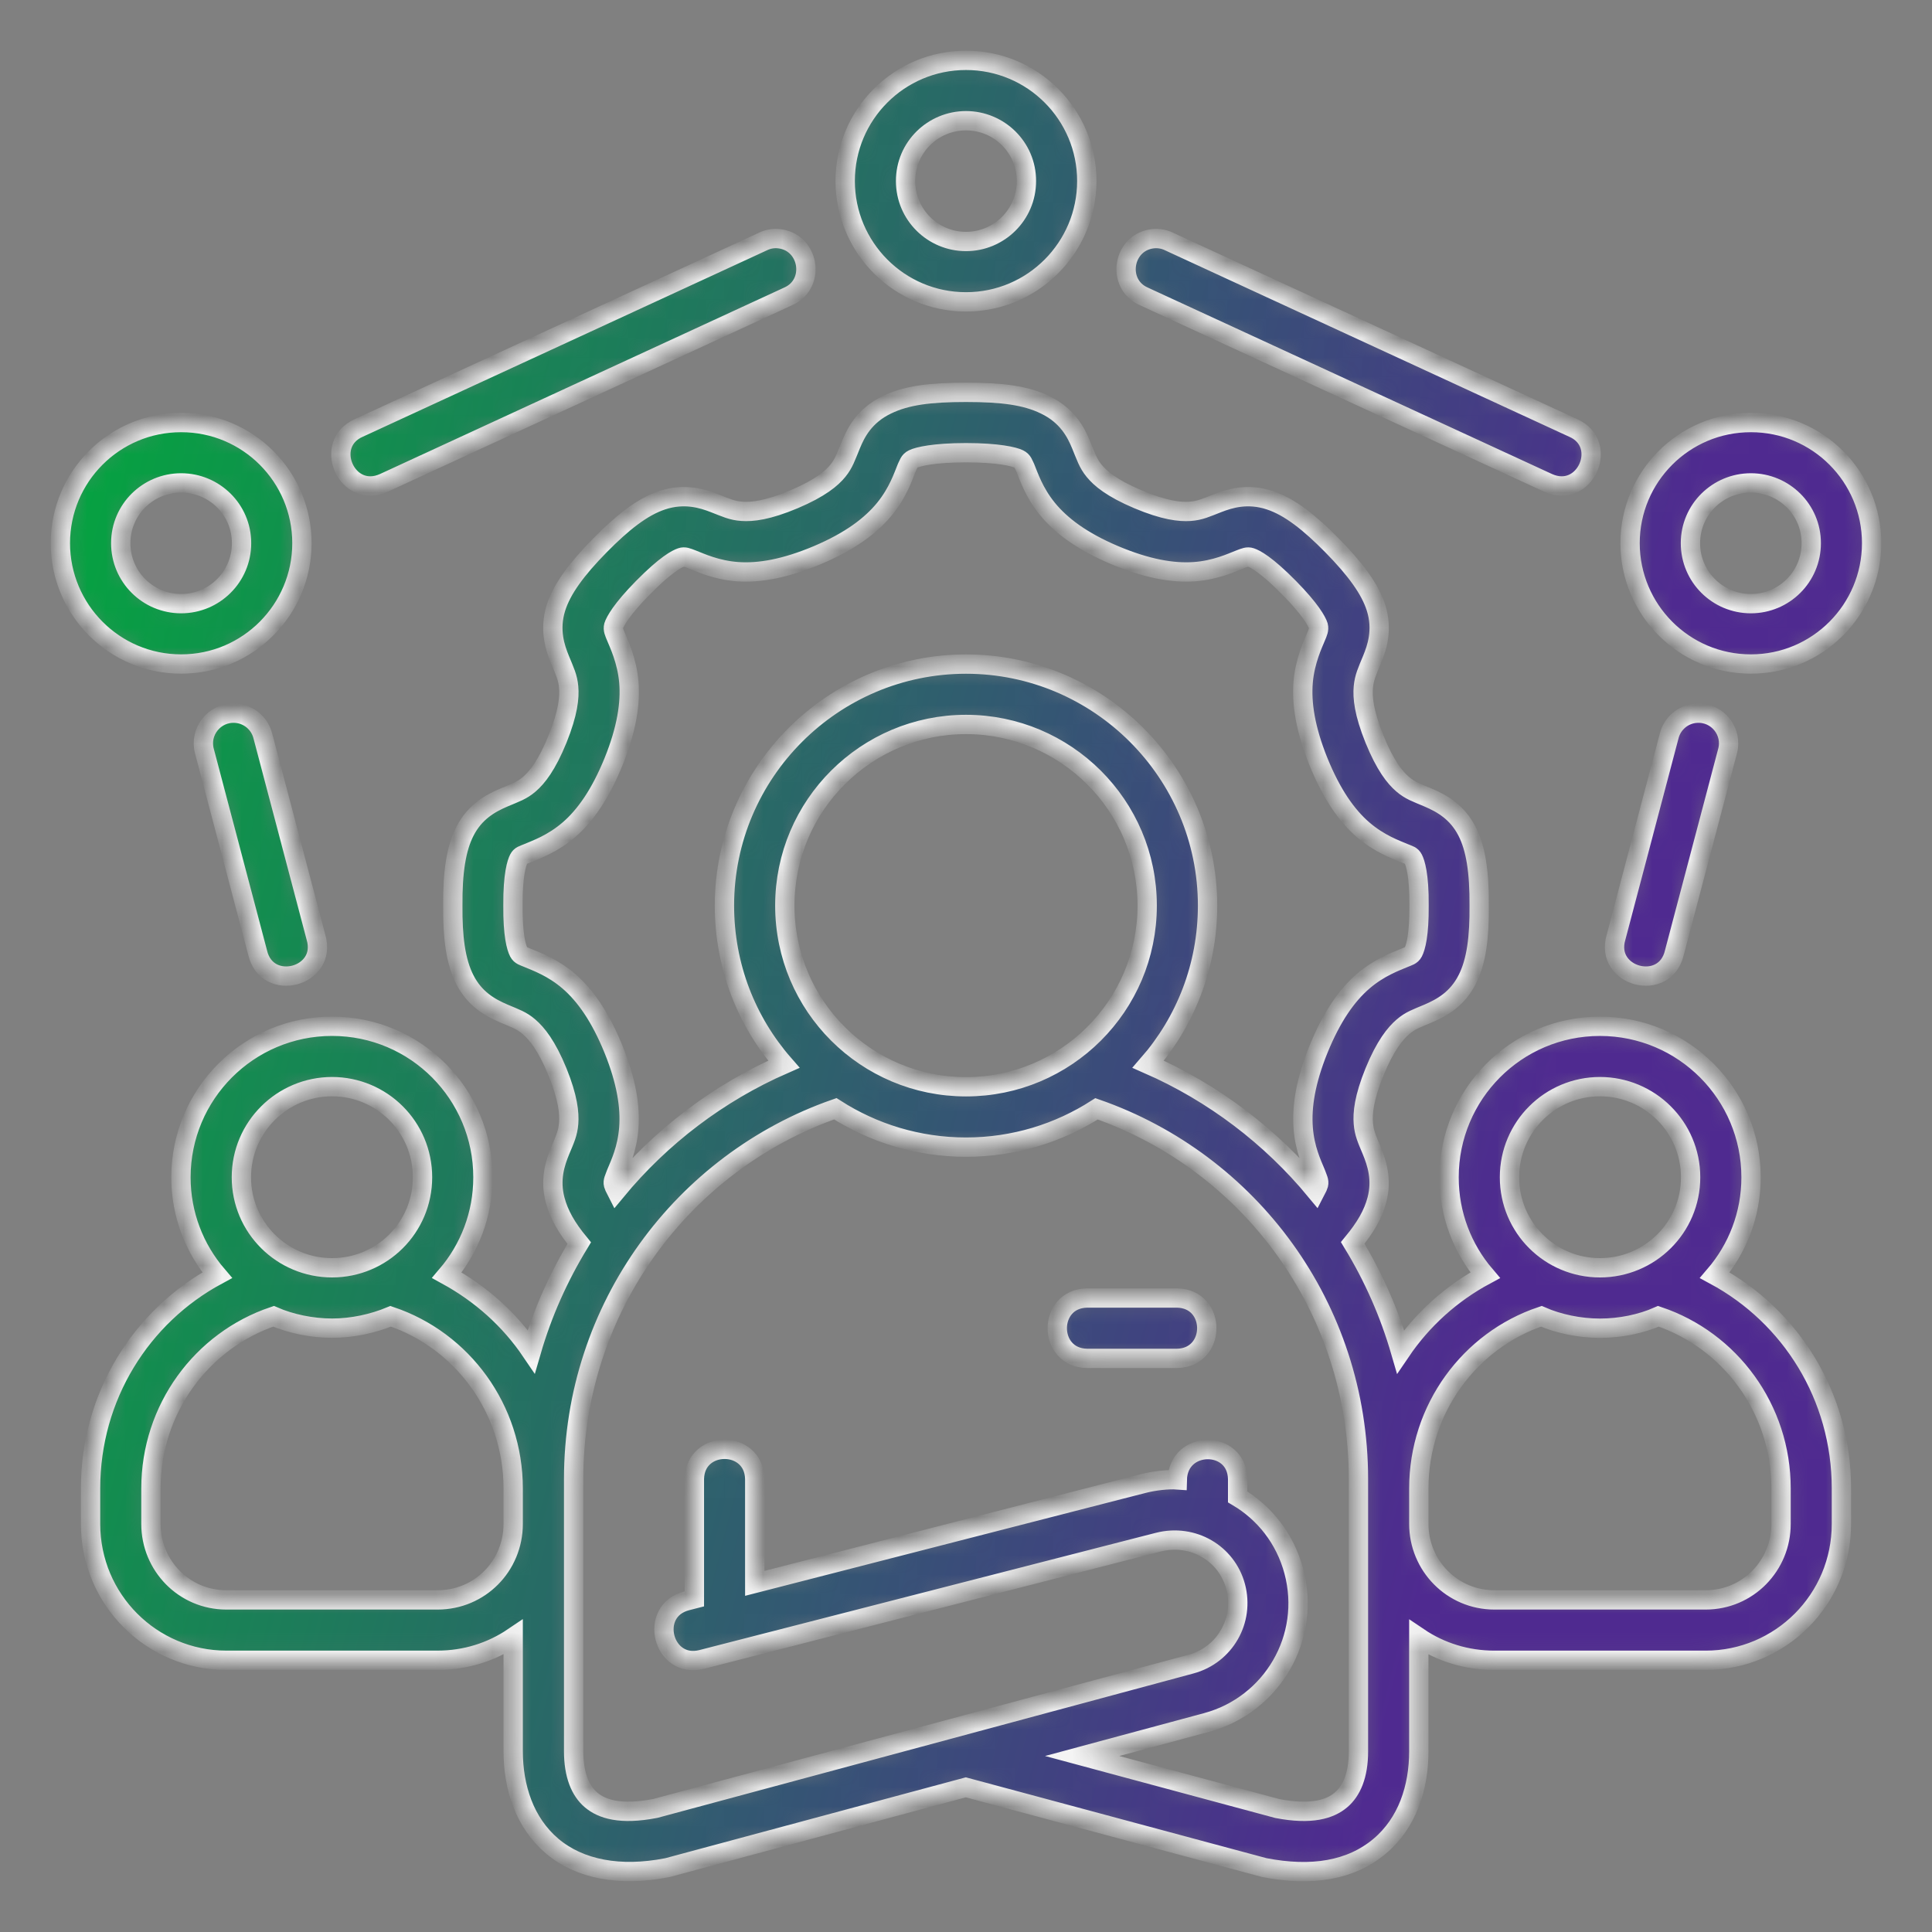 <svg width="100" height="100" viewBox="0 0 100 100" fill="none" xmlns="http://www.w3.org/2000/svg">
<rect x="0" y="0" width="100" height="100" fill="#808080" stroke="none"/>
<mask id="path-1-inside-1_2965_17308" fill="white">
<path d="M50 3.124C46.53 3.124 43.747 5.935 43.747 9.368C43.747 12.801 46.53 15.624 50 15.624C53.47 15.624 56.253 12.801 56.253 9.368C56.253 5.935 53.47 3.124 50 3.124ZM50 6.249C51.708 6.249 53.128 7.623 53.128 9.368C53.128 11.112 51.714 12.499 50 12.499C48.286 12.499 46.872 11.112 46.872 9.368C46.872 7.623 48.292 6.249 50 6.249ZM39.493 12.499L18.57 22.151C16.685 22.98 17.95 25.871 19.879 24.989L40.805 15.337C42.264 14.686 41.885 12.467 40.253 12.349C39.99 12.332 39.73 12.385 39.493 12.499ZM80.121 24.989C82.05 25.871 83.315 22.98 81.43 22.151L60.507 12.499C60.271 12.385 60.01 12.335 59.747 12.349C58.115 12.467 57.736 14.686 59.195 15.337L80.121 24.989ZM45.904 20.952C44.737 21.517 44.306 22.389 44.049 23.006C43.792 23.622 43.691 23.971 43.368 24.367C43.045 24.762 42.457 25.268 41.095 25.844C39.728 26.421 38.933 26.503 38.406 26.466C37.88 26.431 37.565 26.271 36.966 26.039C36.367 25.807 35.434 25.509 34.277 25.89C33.233 26.234 32.203 27.064 31.061 28.221C29.821 29.477 29.073 30.514 28.775 31.462C28.414 32.615 28.74 33.543 28.982 34.136C29.226 34.729 29.389 35.047 29.434 35.567C29.481 36.087 29.41 36.886 28.857 38.255C28.301 39.625 27.799 40.243 27.404 40.584C27.01 40.925 26.672 41.03 26.089 41.277C25.331 41.597 24.573 42.046 24.069 43.019C23.611 43.904 23.423 45.144 23.437 46.87C23.425 48.457 23.566 49.751 24.069 50.722C24.573 51.695 25.335 52.145 26.089 52.464C26.672 52.711 26.991 52.81 27.386 53.151C27.781 53.492 28.301 54.116 28.857 55.485C29.403 56.828 29.473 57.621 29.434 58.14C29.393 58.659 29.241 58.973 29.006 59.535C28.723 60.212 28.459 61.059 28.729 62.095C28.927 62.857 29.33 63.554 29.98 64.344C28.917 66.09 28.081 67.945 27.499 69.953C26.371 68.286 24.888 66.969 23.129 66.004C24.297 64.637 24.997 62.869 24.997 60.936C24.997 56.639 21.526 53.12 17.187 53.12C12.848 53.12 9.366 56.639 9.366 60.936C9.366 62.871 10.069 64.636 11.242 66.004C7.316 68.121 4.687 72.266 4.687 77.042V78.876C4.687 82.79 7.844 85.935 11.716 85.935H22.65C24.096 85.935 25.442 85.503 26.562 84.745V90.635C26.562 92.511 27.152 94.348 28.582 95.557C30.013 96.766 32.106 97.143 34.5 96.677C34.535 96.671 34.569 96.659 34.604 96.653L49.991 92.512L65.439 96.666C67.885 97.143 69.919 96.817 71.414 95.558C72.844 94.353 73.437 92.523 73.437 90.657V84.752C74.558 85.509 75.904 85.936 77.35 85.936H88.284C92.156 85.936 95.312 82.791 95.312 78.877V77.043C95.312 72.266 92.684 68.121 88.757 66.005C89.93 64.637 90.634 62.872 90.634 60.936C90.634 56.64 87.151 53.121 82.812 53.121C78.474 53.121 75.003 56.64 75.003 60.936C75.003 62.869 75.702 64.637 76.871 66.005C75.124 66.945 73.623 68.293 72.495 69.96C71.913 67.952 71.08 66.078 70.016 64.333C70.667 63.542 71.072 62.858 71.271 62.096C71.54 61.06 71.276 60.213 70.993 59.535C70.759 58.973 70.606 58.66 70.566 58.141C70.524 57.622 70.595 56.829 71.142 55.486C71.698 54.117 72.219 53.492 72.613 53.151C73.008 52.811 73.328 52.711 73.91 52.465C74.664 52.145 75.426 51.696 75.931 50.722C76.434 49.752 76.576 48.457 76.562 46.871C76.574 45.144 76.389 43.905 75.931 43.02C75.426 42.046 74.668 41.598 73.91 41.277C73.328 41.03 72.99 40.925 72.595 40.584C72.201 40.244 71.698 39.626 71.143 38.256C70.587 36.887 70.52 36.087 70.566 35.568C70.613 35.048 70.773 34.729 71.017 34.136C71.261 33.543 71.587 32.615 71.225 31.463C70.927 30.514 70.178 29.478 68.939 28.222C67.796 27.064 66.767 26.235 65.722 25.891C64.566 25.509 63.633 25.807 63.034 26.04C62.435 26.273 62.12 26.43 61.593 26.467C61.067 26.502 60.271 26.42 58.905 25.844C57.543 25.269 56.954 24.763 56.631 24.367C56.308 23.972 56.208 23.623 55.951 23.006C55.694 22.39 55.262 21.518 54.095 20.953C53.083 20.462 51.869 20.309 50 20.308C48.131 20.308 46.917 20.462 45.904 20.952ZM9.375 21.87C5.905 21.87 3.125 24.681 3.125 28.114C3.125 31.547 5.905 34.37 9.375 34.37C12.845 34.37 15.628 31.547 15.628 28.114C15.628 24.681 12.845 21.87 9.375 21.87ZM90.625 21.87C87.155 21.87 84.372 24.681 84.372 28.114C84.372 31.547 87.155 34.37 90.625 34.37C94.095 34.37 96.875 31.547 96.875 28.114C96.875 24.681 94.095 21.87 90.625 21.87ZM52.734 23.757C52.949 23.861 52.971 24.028 53.07 24.217C53.243 24.632 53.509 25.477 54.211 26.338C54.913 27.199 55.993 28.014 57.681 28.728C59.364 29.439 60.704 29.668 61.81 29.591C62.916 29.515 63.735 29.127 64.175 28.956C64.437 28.855 64.569 28.797 64.74 28.853C64.964 28.927 65.534 29.216 66.714 30.412C67.84 31.552 68.168 32.175 68.237 32.396C68.284 32.58 68.207 32.744 68.121 32.948C67.974 33.306 67.549 34.184 67.453 35.288C67.357 36.392 67.561 37.74 68.246 39.43C68.932 41.119 69.713 42.223 70.553 42.948C71.394 43.674 72.251 43.974 72.69 44.16C72.938 44.265 73.055 44.274 73.15 44.459C73.246 44.643 73.463 45.255 73.449 46.869C73.461 48.389 73.278 49.032 73.15 49.28C73.055 49.465 72.881 49.498 72.69 49.579C72.251 49.765 71.394 50.065 70.553 50.791C69.713 51.516 68.932 52.62 68.246 54.309C67.574 55.966 67.37 57.287 67.453 58.38C67.536 59.473 67.894 60.217 68.109 60.733C68.201 60.991 68.291 61.136 68.247 61.31C68.235 61.357 68.167 61.524 68.106 61.639C65.79 58.834 62.813 56.564 59.43 55.084C61.352 52.884 62.503 50.014 62.503 46.872C62.503 39.987 56.885 34.373 50 34.373C43.115 34.373 37.497 39.987 37.497 46.872C37.497 50.015 38.647 52.884 40.57 55.084C37.187 56.563 34.21 58.834 31.894 61.639C31.834 61.524 31.767 61.359 31.753 61.31C31.706 61.136 31.801 60.991 31.891 60.733C32.107 60.217 32.464 59.473 32.547 58.38C32.63 57.287 32.426 55.966 31.754 54.309C31.068 52.62 30.287 51.516 29.447 50.791C28.606 50.065 27.749 49.765 27.31 49.579C27.119 49.498 26.945 49.465 26.85 49.28C26.722 49.033 26.538 48.389 26.551 46.869C26.539 45.255 26.754 44.643 26.85 44.459C26.945 44.274 27.062 44.265 27.31 44.16C27.749 43.974 28.606 43.674 29.447 42.948C30.287 42.223 31.068 41.119 31.754 39.43C32.44 37.74 32.644 36.392 32.547 35.288C32.451 34.184 32.026 33.306 31.879 32.948C31.795 32.743 31.713 32.58 31.763 32.396C31.832 32.175 32.161 31.552 33.286 30.412C34.466 29.216 35.036 28.927 35.261 28.853C35.432 28.794 35.563 28.855 35.825 28.956C36.265 29.127 37.084 29.515 38.19 29.591C39.297 29.668 40.636 29.439 42.319 28.728C44.007 28.014 45.087 27.199 45.789 26.338C46.491 25.477 46.758 24.632 46.93 24.217C47.03 24.028 47.051 23.861 47.266 23.757C47.518 23.634 48.341 23.433 50 23.433C51.66 23.433 52.483 23.634 52.734 23.757ZM9.375 24.995C11.083 24.995 12.503 26.37 12.503 28.114C12.503 29.859 11.089 31.245 9.375 31.245C7.661 31.245 6.25 29.859 6.25 28.114C6.25 26.37 7.667 24.995 9.375 24.995ZM90.625 24.995C92.333 24.995 93.75 26.37 93.75 28.114C93.75 29.859 92.339 31.245 90.625 31.245C88.911 31.245 87.497 29.859 87.497 28.114C87.497 26.37 88.917 24.995 90.625 24.995ZM12.189 36.915C11.114 36.848 10.294 37.862 10.586 38.899L13.333 49.302C13.813 51.4 16.968 50.571 16.354 48.509L13.608 38.106C13.446 37.441 12.871 36.959 12.189 36.915ZM87.811 36.915C87.129 36.957 86.554 37.441 86.392 38.106L83.646 48.509C83.032 50.571 86.188 51.4 86.667 49.302L89.413 38.899C89.706 37.862 88.886 36.848 87.811 36.915ZM50 37.498C55.147 37.498 59.378 41.677 59.378 46.873C59.378 52.069 55.166 56.251 50 56.251C44.834 56.251 40.622 52.069 40.622 46.873C40.622 41.677 44.846 37.498 50 37.498ZM17.188 56.245C19.758 56.245 21.869 58.328 21.869 60.935C21.869 63.542 19.764 65.62 17.188 65.62C14.611 65.62 12.494 63.542 12.494 60.935C12.494 58.328 14.617 56.245 17.188 56.245ZM82.812 56.245C85.383 56.245 87.506 58.328 87.506 60.935C87.506 63.542 85.389 65.62 82.812 65.62C80.236 65.62 78.131 63.542 78.131 60.935C78.131 58.328 80.242 56.245 82.812 56.245ZM39.066 81.955V76.545C39.018 74.507 35.986 74.507 35.941 76.545V82.758L35.55 82.858C33.528 83.373 34.3 86.407 36.322 85.892L59.943 79.825C61.745 79.362 63.499 80.405 63.956 82.12C64.421 83.855 63.415 85.658 61.64 86.136L33.899 93.609C33.893 93.611 33.893 93.608 33.887 93.609C32.113 93.951 31.159 93.639 30.601 93.17C30.04 92.696 29.691 91.879 29.691 90.634V76.563C29.691 67.655 35.372 60.138 43.235 57.389C45.18 58.64 47.513 59.376 50.001 59.376C52.486 59.376 54.812 58.642 56.757 57.392C64.672 60.159 70.313 67.654 70.313 76.563V90.656C70.313 91.885 69.961 92.698 69.401 93.17C68.843 93.64 67.888 93.951 66.114 93.609L56.013 90.89L62.446 89.157C65.841 88.243 67.889 84.758 66.968 81.323C66.512 79.621 65.434 78.291 64.06 77.478V76.544C64.013 74.507 60.98 74.525 60.935 76.597C60.464 76.562 59.754 76.639 59.159 76.792L39.066 81.955ZM56.253 67.185C54.215 67.232 54.215 70.265 56.253 70.31H60.934C62.972 70.263 62.972 67.23 60.934 67.185H56.253ZM14.16 68.131C15.031 68.511 16.128 68.745 17.188 68.745C18.247 68.745 19.303 68.511 20.221 68.131C23.931 69.377 26.562 72.923 26.562 77.042V78.876C26.562 81.052 24.838 82.81 22.65 82.81H11.716C9.528 82.81 7.812 81.031 7.812 78.876V77.042C7.812 72.917 10.447 69.379 14.16 68.131ZM79.779 68.131C80.661 68.517 81.753 68.748 82.812 68.748C83.872 68.748 84.939 68.529 85.84 68.131C89.553 69.379 92.188 72.917 92.188 77.042V78.876C92.188 81.031 90.472 82.81 88.284 82.81H77.35C75.162 82.81 73.438 81.031 73.438 78.876V77.042C73.438 72.923 76.069 69.377 79.779 68.131Z"/>
</mask>
<path d="M50 3.124C46.53 3.124 43.747 5.935 43.747 9.368C43.747 12.801 46.53 15.624 50 15.624C53.47 15.624 56.253 12.801 56.253 9.368C56.253 5.935 53.47 3.124 50 3.124ZM50 6.249C51.708 6.249 53.128 7.623 53.128 9.368C53.128 11.112 51.714 12.499 50 12.499C48.286 12.499 46.872 11.112 46.872 9.368C46.872 7.623 48.292 6.249 50 6.249ZM39.493 12.499L18.57 22.151C16.685 22.98 17.95 25.871 19.879 24.989L40.805 15.337C42.264 14.686 41.885 12.467 40.253 12.349C39.99 12.332 39.73 12.385 39.493 12.499ZM80.121 24.989C82.05 25.871 83.315 22.98 81.43 22.151L60.507 12.499C60.271 12.385 60.01 12.335 59.747 12.349C58.115 12.467 57.736 14.686 59.195 15.337L80.121 24.989ZM45.904 20.952C44.737 21.517 44.306 22.389 44.049 23.006C43.792 23.622 43.691 23.971 43.368 24.367C43.045 24.762 42.457 25.268 41.095 25.844C39.728 26.421 38.933 26.503 38.406 26.466C37.88 26.431 37.565 26.271 36.966 26.039C36.367 25.807 35.434 25.509 34.277 25.89C33.233 26.234 32.203 27.064 31.061 28.221C29.821 29.477 29.073 30.514 28.775 31.462C28.414 32.615 28.74 33.543 28.982 34.136C29.226 34.729 29.389 35.047 29.434 35.567C29.481 36.087 29.41 36.886 28.857 38.255C28.301 39.625 27.799 40.243 27.404 40.584C27.01 40.925 26.672 41.03 26.089 41.277C25.331 41.597 24.573 42.046 24.069 43.019C23.611 43.904 23.423 45.144 23.437 46.87C23.425 48.457 23.566 49.751 24.069 50.722C24.573 51.695 25.335 52.145 26.089 52.464C26.672 52.711 26.991 52.81 27.386 53.151C27.781 53.492 28.301 54.116 28.857 55.485C29.403 56.828 29.473 57.621 29.434 58.14C29.393 58.659 29.241 58.973 29.006 59.535C28.723 60.212 28.459 61.059 28.729 62.095C28.927 62.857 29.33 63.554 29.98 64.344C28.917 66.09 28.081 67.945 27.499 69.953C26.371 68.286 24.888 66.969 23.129 66.004C24.297 64.637 24.997 62.869 24.997 60.936C24.997 56.639 21.526 53.12 17.187 53.12C12.848 53.12 9.366 56.639 9.366 60.936C9.366 62.871 10.069 64.636 11.242 66.004C7.316 68.121 4.687 72.266 4.687 77.042V78.876C4.687 82.79 7.844 85.935 11.716 85.935H22.65C24.096 85.935 25.442 85.503 26.562 84.745V90.635C26.562 92.511 27.152 94.348 28.582 95.557C30.013 96.766 32.106 97.143 34.5 96.677C34.535 96.671 34.569 96.659 34.604 96.653L49.991 92.512L65.439 96.666C67.885 97.143 69.919 96.817 71.414 95.558C72.844 94.353 73.437 92.523 73.437 90.657V84.752C74.558 85.509 75.904 85.936 77.35 85.936H88.284C92.156 85.936 95.312 82.791 95.312 78.877V77.043C95.312 72.266 92.684 68.121 88.757 66.005C89.93 64.637 90.634 62.872 90.634 60.936C90.634 56.64 87.151 53.121 82.812 53.121C78.474 53.121 75.003 56.64 75.003 60.936C75.003 62.869 75.702 64.637 76.871 66.005C75.124 66.945 73.623 68.293 72.495 69.96C71.913 67.952 71.08 66.078 70.016 64.333C70.667 63.542 71.072 62.858 71.271 62.096C71.54 61.06 71.276 60.213 70.993 59.535C70.759 58.973 70.606 58.66 70.566 58.141C70.524 57.622 70.595 56.829 71.142 55.486C71.698 54.117 72.219 53.492 72.613 53.151C73.008 52.811 73.328 52.711 73.91 52.465C74.664 52.145 75.426 51.696 75.931 50.722C76.434 49.752 76.576 48.457 76.562 46.871C76.574 45.144 76.389 43.905 75.931 43.02C75.426 42.046 74.668 41.598 73.91 41.277C73.328 41.03 72.99 40.925 72.595 40.584C72.201 40.244 71.698 39.626 71.143 38.256C70.587 36.887 70.52 36.087 70.566 35.568C70.613 35.048 70.773 34.729 71.017 34.136C71.261 33.543 71.587 32.615 71.225 31.463C70.927 30.514 70.178 29.478 68.939 28.222C67.796 27.064 66.767 26.235 65.722 25.891C64.566 25.509 63.633 25.807 63.034 26.04C62.435 26.273 62.12 26.43 61.593 26.467C61.067 26.502 60.271 26.42 58.905 25.844C57.543 25.269 56.954 24.763 56.631 24.367C56.308 23.972 56.208 23.623 55.951 23.006C55.694 22.39 55.262 21.518 54.095 20.953C53.083 20.462 51.869 20.309 50 20.308C48.131 20.308 46.917 20.462 45.904 20.952ZM9.375 21.87C5.905 21.87 3.125 24.681 3.125 28.114C3.125 31.547 5.905 34.37 9.375 34.37C12.845 34.37 15.628 31.547 15.628 28.114C15.628 24.681 12.845 21.87 9.375 21.87ZM90.625 21.87C87.155 21.87 84.372 24.681 84.372 28.114C84.372 31.547 87.155 34.37 90.625 34.37C94.095 34.37 96.875 31.547 96.875 28.114C96.875 24.681 94.095 21.87 90.625 21.87ZM52.734 23.757C52.949 23.861 52.971 24.028 53.07 24.217C53.243 24.632 53.509 25.477 54.211 26.338C54.913 27.199 55.993 28.014 57.681 28.728C59.364 29.439 60.704 29.668 61.81 29.591C62.916 29.515 63.735 29.127 64.175 28.956C64.437 28.855 64.569 28.797 64.74 28.853C64.964 28.927 65.534 29.216 66.714 30.412C67.84 31.552 68.168 32.175 68.237 32.396C68.284 32.58 68.207 32.744 68.121 32.948C67.974 33.306 67.549 34.184 67.453 35.288C67.357 36.392 67.561 37.74 68.246 39.43C68.932 41.119 69.713 42.223 70.553 42.948C71.394 43.674 72.251 43.974 72.69 44.16C72.938 44.265 73.055 44.274 73.15 44.459C73.246 44.643 73.463 45.255 73.449 46.869C73.461 48.389 73.278 49.032 73.15 49.28C73.055 49.465 72.881 49.498 72.69 49.579C72.251 49.765 71.394 50.065 70.553 50.791C69.713 51.516 68.932 52.62 68.246 54.309C67.574 55.966 67.37 57.287 67.453 58.38C67.536 59.473 67.894 60.217 68.109 60.733C68.201 60.991 68.291 61.136 68.247 61.31C68.235 61.357 68.167 61.524 68.106 61.639C65.79 58.834 62.813 56.564 59.43 55.084C61.352 52.884 62.503 50.014 62.503 46.872C62.503 39.987 56.885 34.373 50 34.373C43.115 34.373 37.497 39.987 37.497 46.872C37.497 50.015 38.647 52.884 40.57 55.084C37.187 56.563 34.21 58.834 31.894 61.639C31.834 61.524 31.767 61.359 31.753 61.31C31.706 61.136 31.801 60.991 31.891 60.733C32.107 60.217 32.464 59.473 32.547 58.38C32.63 57.287 32.426 55.966 31.754 54.309C31.068 52.62 30.287 51.516 29.447 50.791C28.606 50.065 27.749 49.765 27.31 49.579C27.119 49.498 26.945 49.465 26.85 49.28C26.722 49.033 26.538 48.389 26.551 46.869C26.539 45.255 26.754 44.643 26.85 44.459C26.945 44.274 27.062 44.265 27.31 44.16C27.749 43.974 28.606 43.674 29.447 42.948C30.287 42.223 31.068 41.119 31.754 39.43C32.44 37.74 32.644 36.392 32.547 35.288C32.451 34.184 32.026 33.306 31.879 32.948C31.795 32.743 31.713 32.58 31.763 32.396C31.832 32.175 32.161 31.552 33.286 30.412C34.466 29.216 35.036 28.927 35.261 28.853C35.432 28.794 35.563 28.855 35.825 28.956C36.265 29.127 37.084 29.515 38.19 29.591C39.297 29.668 40.636 29.439 42.319 28.728C44.007 28.014 45.087 27.199 45.789 26.338C46.491 25.477 46.758 24.632 46.93 24.217C47.03 24.028 47.051 23.861 47.266 23.757C47.518 23.634 48.341 23.433 50 23.433C51.66 23.433 52.483 23.634 52.734 23.757ZM9.375 24.995C11.083 24.995 12.503 26.37 12.503 28.114C12.503 29.859 11.089 31.245 9.375 31.245C7.661 31.245 6.25 29.859 6.25 28.114C6.25 26.37 7.667 24.995 9.375 24.995ZM90.625 24.995C92.333 24.995 93.75 26.37 93.75 28.114C93.75 29.859 92.339 31.245 90.625 31.245C88.911 31.245 87.497 29.859 87.497 28.114C87.497 26.37 88.917 24.995 90.625 24.995ZM12.189 36.915C11.114 36.848 10.294 37.862 10.586 38.899L13.333 49.302C13.813 51.4 16.968 50.571 16.354 48.509L13.608 38.106C13.446 37.441 12.871 36.959 12.189 36.915ZM87.811 36.915C87.129 36.957 86.554 37.441 86.392 38.106L83.646 48.509C83.032 50.571 86.188 51.4 86.667 49.302L89.413 38.899C89.706 37.862 88.886 36.848 87.811 36.915ZM50 37.498C55.147 37.498 59.378 41.677 59.378 46.873C59.378 52.069 55.166 56.251 50 56.251C44.834 56.251 40.622 52.069 40.622 46.873C40.622 41.677 44.846 37.498 50 37.498ZM17.188 56.245C19.758 56.245 21.869 58.328 21.869 60.935C21.869 63.542 19.764 65.62 17.188 65.62C14.611 65.62 12.494 63.542 12.494 60.935C12.494 58.328 14.617 56.245 17.188 56.245ZM82.812 56.245C85.383 56.245 87.506 58.328 87.506 60.935C87.506 63.542 85.389 65.62 82.812 65.62C80.236 65.62 78.131 63.542 78.131 60.935C78.131 58.328 80.242 56.245 82.812 56.245ZM39.066 81.955V76.545C39.018 74.507 35.986 74.507 35.941 76.545V82.758L35.55 82.858C33.528 83.373 34.3 86.407 36.322 85.892L59.943 79.825C61.745 79.362 63.499 80.405 63.956 82.12C64.421 83.855 63.415 85.658 61.64 86.136L33.899 93.609C33.893 93.611 33.893 93.608 33.887 93.609C32.113 93.951 31.159 93.639 30.601 93.17C30.04 92.696 29.691 91.879 29.691 90.634V76.563C29.691 67.655 35.372 60.138 43.235 57.389C45.18 58.64 47.513 59.376 50.001 59.376C52.486 59.376 54.812 58.642 56.757 57.392C64.672 60.159 70.313 67.654 70.313 76.563V90.656C70.313 91.885 69.961 92.698 69.401 93.17C68.843 93.64 67.888 93.951 66.114 93.609L56.013 90.89L62.446 89.157C65.841 88.243 67.889 84.758 66.968 81.323C66.512 79.621 65.434 78.291 64.06 77.478V76.544C64.013 74.507 60.98 74.525 60.935 76.597C60.464 76.562 59.754 76.639 59.159 76.792L39.066 81.955ZM56.253 67.185C54.215 67.232 54.215 70.265 56.253 70.31H60.934C62.972 70.263 62.972 67.23 60.934 67.185H56.253ZM14.16 68.131C15.031 68.511 16.128 68.745 17.188 68.745C18.247 68.745 19.303 68.511 20.221 68.131C23.931 69.377 26.562 72.923 26.562 77.042V78.876C26.562 81.052 24.838 82.81 22.65 82.81H11.716C9.528 82.81 7.812 81.031 7.812 78.876V77.042C7.812 72.917 10.447 69.379 14.16 68.131ZM79.779 68.131C80.661 68.517 81.753 68.748 82.812 68.748C83.872 68.748 84.939 68.529 85.84 68.131C89.553 69.379 92.188 72.917 92.188 77.042V78.876C92.188 81.031 90.472 82.81 88.284 82.81H77.35C75.162 82.81 73.438 81.031 73.438 78.876V77.042C73.438 72.923 76.069 69.377 79.779 68.131Z" fill="url(#paint0_linear_2965_17308)" stroke="#F4F4F4" mask="url(#path-1-inside-1_2965_17308)"/>
<defs>
<linearGradient id="paint0_linear_2965_17308" x1="3.125" y1="3.124" x2="88.305" y2="24.798" gradientUnits="userSpaceOnUse">
<stop stop-color="#00AB3B"/>
<stop offset="1" stop-color="#4F2A90"/>
</linearGradient>
</defs>
</svg>
